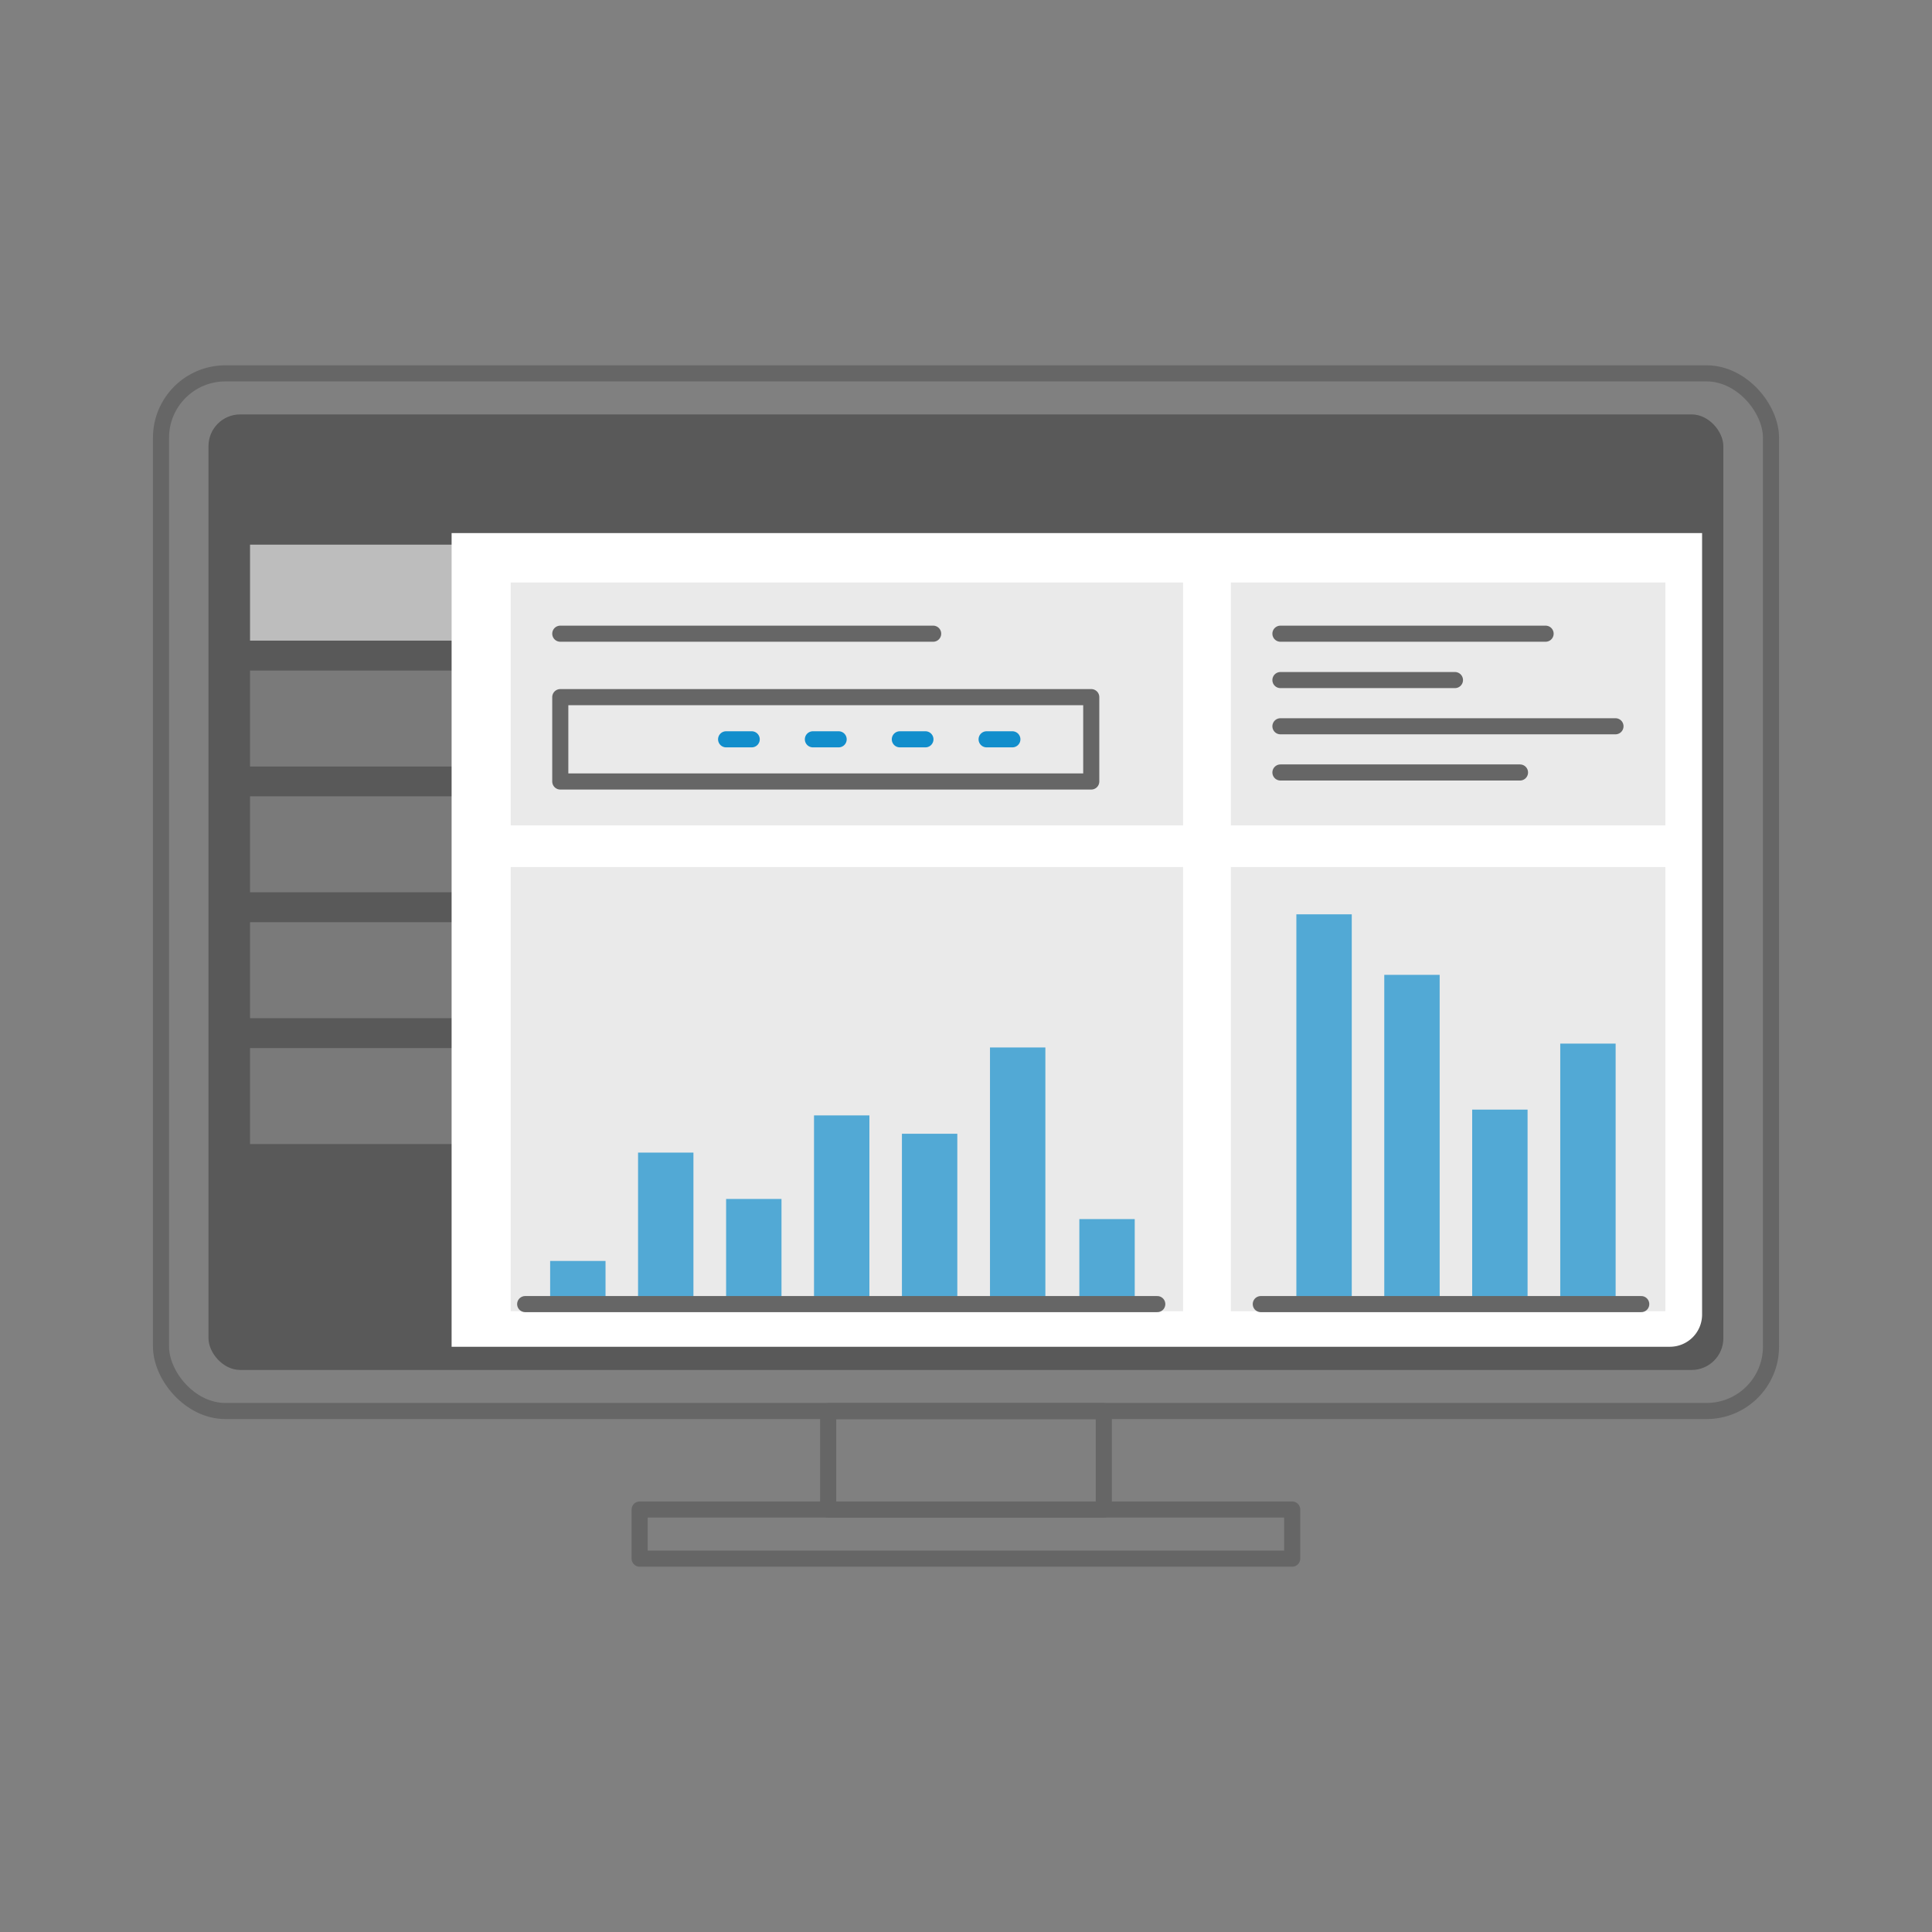 <svg id="圖層_1" data-name="圖層 1" xmlns="http://www.w3.org/2000/svg" viewBox="0 0 120 120"><rect x="0" y="0" width="120" height="120" fill="#808080" stroke="none"/><defs><style>.cls-1{opacity:0.5;}.cls-2,.cls-4{fill:#313131;}.cls-3,.cls-8,.cls-9{fill:#fff;}.cls-4,.cls-6,.cls-8,.cls-9{isolation:isolate;}.cls-4{opacity:0.1;}.cls-5,.cls-7{fill:none;stroke-linecap:round;stroke-linejoin:round;}.cls-5{stroke:#666;}.cls-6{fill:#128ecc;opacity:0.7;}.cls-7{stroke:#128ecc;}.cls-8{opacity:0.6;}.cls-9{opacity:0.2;}</style></defs><g class="cls-1"><rect class="cls-2" x="12.95" y="25.74" width="94.09" height="59.35" rx="1.97"/></g><path class="cls-3" d="M28.05,33.11h77.67V81.65a2,2,0,0,1-2,2H28.05V33.11Z"/><rect class="cls-4" x="31.72" y="36.18" width="41.76" height="15.09"/><rect class="cls-4" x="31.72" y="53.85" width="41.76" height="27.59"/><rect class="cls-4" x="76.45" y="53.85" width="26.99" height="27.59"/><rect class="cls-4" x="76.45" y="36.18" width="26.99" height="15.09"/><rect class="cls-5" x="34.8" y="43.3" width="32.98" height="5.24"/><line class="cls-5" x1="34.8" y1="39.36" x2="57.96" y2="39.36"/><line class="cls-5" x1="79.53" y1="39.36" x2="96" y2="39.36"/><line class="cls-5" x1="79.53" y1="42.24" x2="90.37" y2="42.24"/><line class="cls-5" x1="79.53" y1="45.11" x2="100.34" y2="45.11"/><line class="cls-5" x1="79.53" y1="47.98" x2="94.41" y2="47.98"/><rect class="cls-6" x="39.63" y="71.59" width="3.44" height="9.42"/><rect class="cls-6" x="67.04" y="75.72" width="3.44" height="5.28"/><rect class="cls-6" x="45.1" y="74.47" width="3.44" height="6.53"/><rect class="cls-6" x="50.56" y="69.28" width="3.44" height="11.72"/><rect class="cls-6" x="34.17" y="78.32" width="3.44" height="2.68"/><rect class="cls-6" x="61.49" y="65.06" width="3.44" height="15.94"/><rect class="cls-6" x="56.02" y="70.42" width="3.44" height="10.59"/><line class="cls-5" x1="32.62" y1="81" x2="71.88" y2="81"/><rect class="cls-6" x="80.52" y="56.79" width="3.44" height="24.21"/><rect class="cls-6" x="85.98" y="60.55" width="3.44" height="20.45"/><rect class="cls-6" x="96.91" y="64.82" width="3.44" height="16.18"/><rect class="cls-6" x="91.44" y="68.92" width="3.44" height="12.08"/><line class="cls-5" x1="78.31" y1="81" x2="101.94" y2="81"/><line class="cls-7" x1="45.1" y1="45.92" x2="46.69" y2="45.92"/><line class="cls-7" x1="50.49" y1="45.92" x2="52.09" y2="45.92"/><line class="cls-7" x1="55.89" y1="45.92" x2="57.48" y2="45.92"/><line class="cls-7" x1="61.28" y1="45.92" x2="62.88" y2="45.92"/><rect class="cls-8" x="15.53" y="33.83" width="13.25" height="5.96"/><rect class="cls-9" x="15.53" y="41.65" width="13.25" height="5.96"/><rect class="cls-9" x="15.53" y="49.46" width="13.25" height="5.96"/><rect class="cls-9" x="15.53" y="57.28" width="13.25" height="5.96"/><rect class="cls-9" x="15.53" y="65.1" width="13.25" height="5.96"/><rect class="cls-5" x="10" y="23.19" width="100" height="64.45" rx="4"/><rect class="cls-5" x="51.44" y="87.65" width="17.12" height="6.11"/><rect class="cls-5" x="39.73" y="93.76" width="40.53" height="3.05"/></svg>